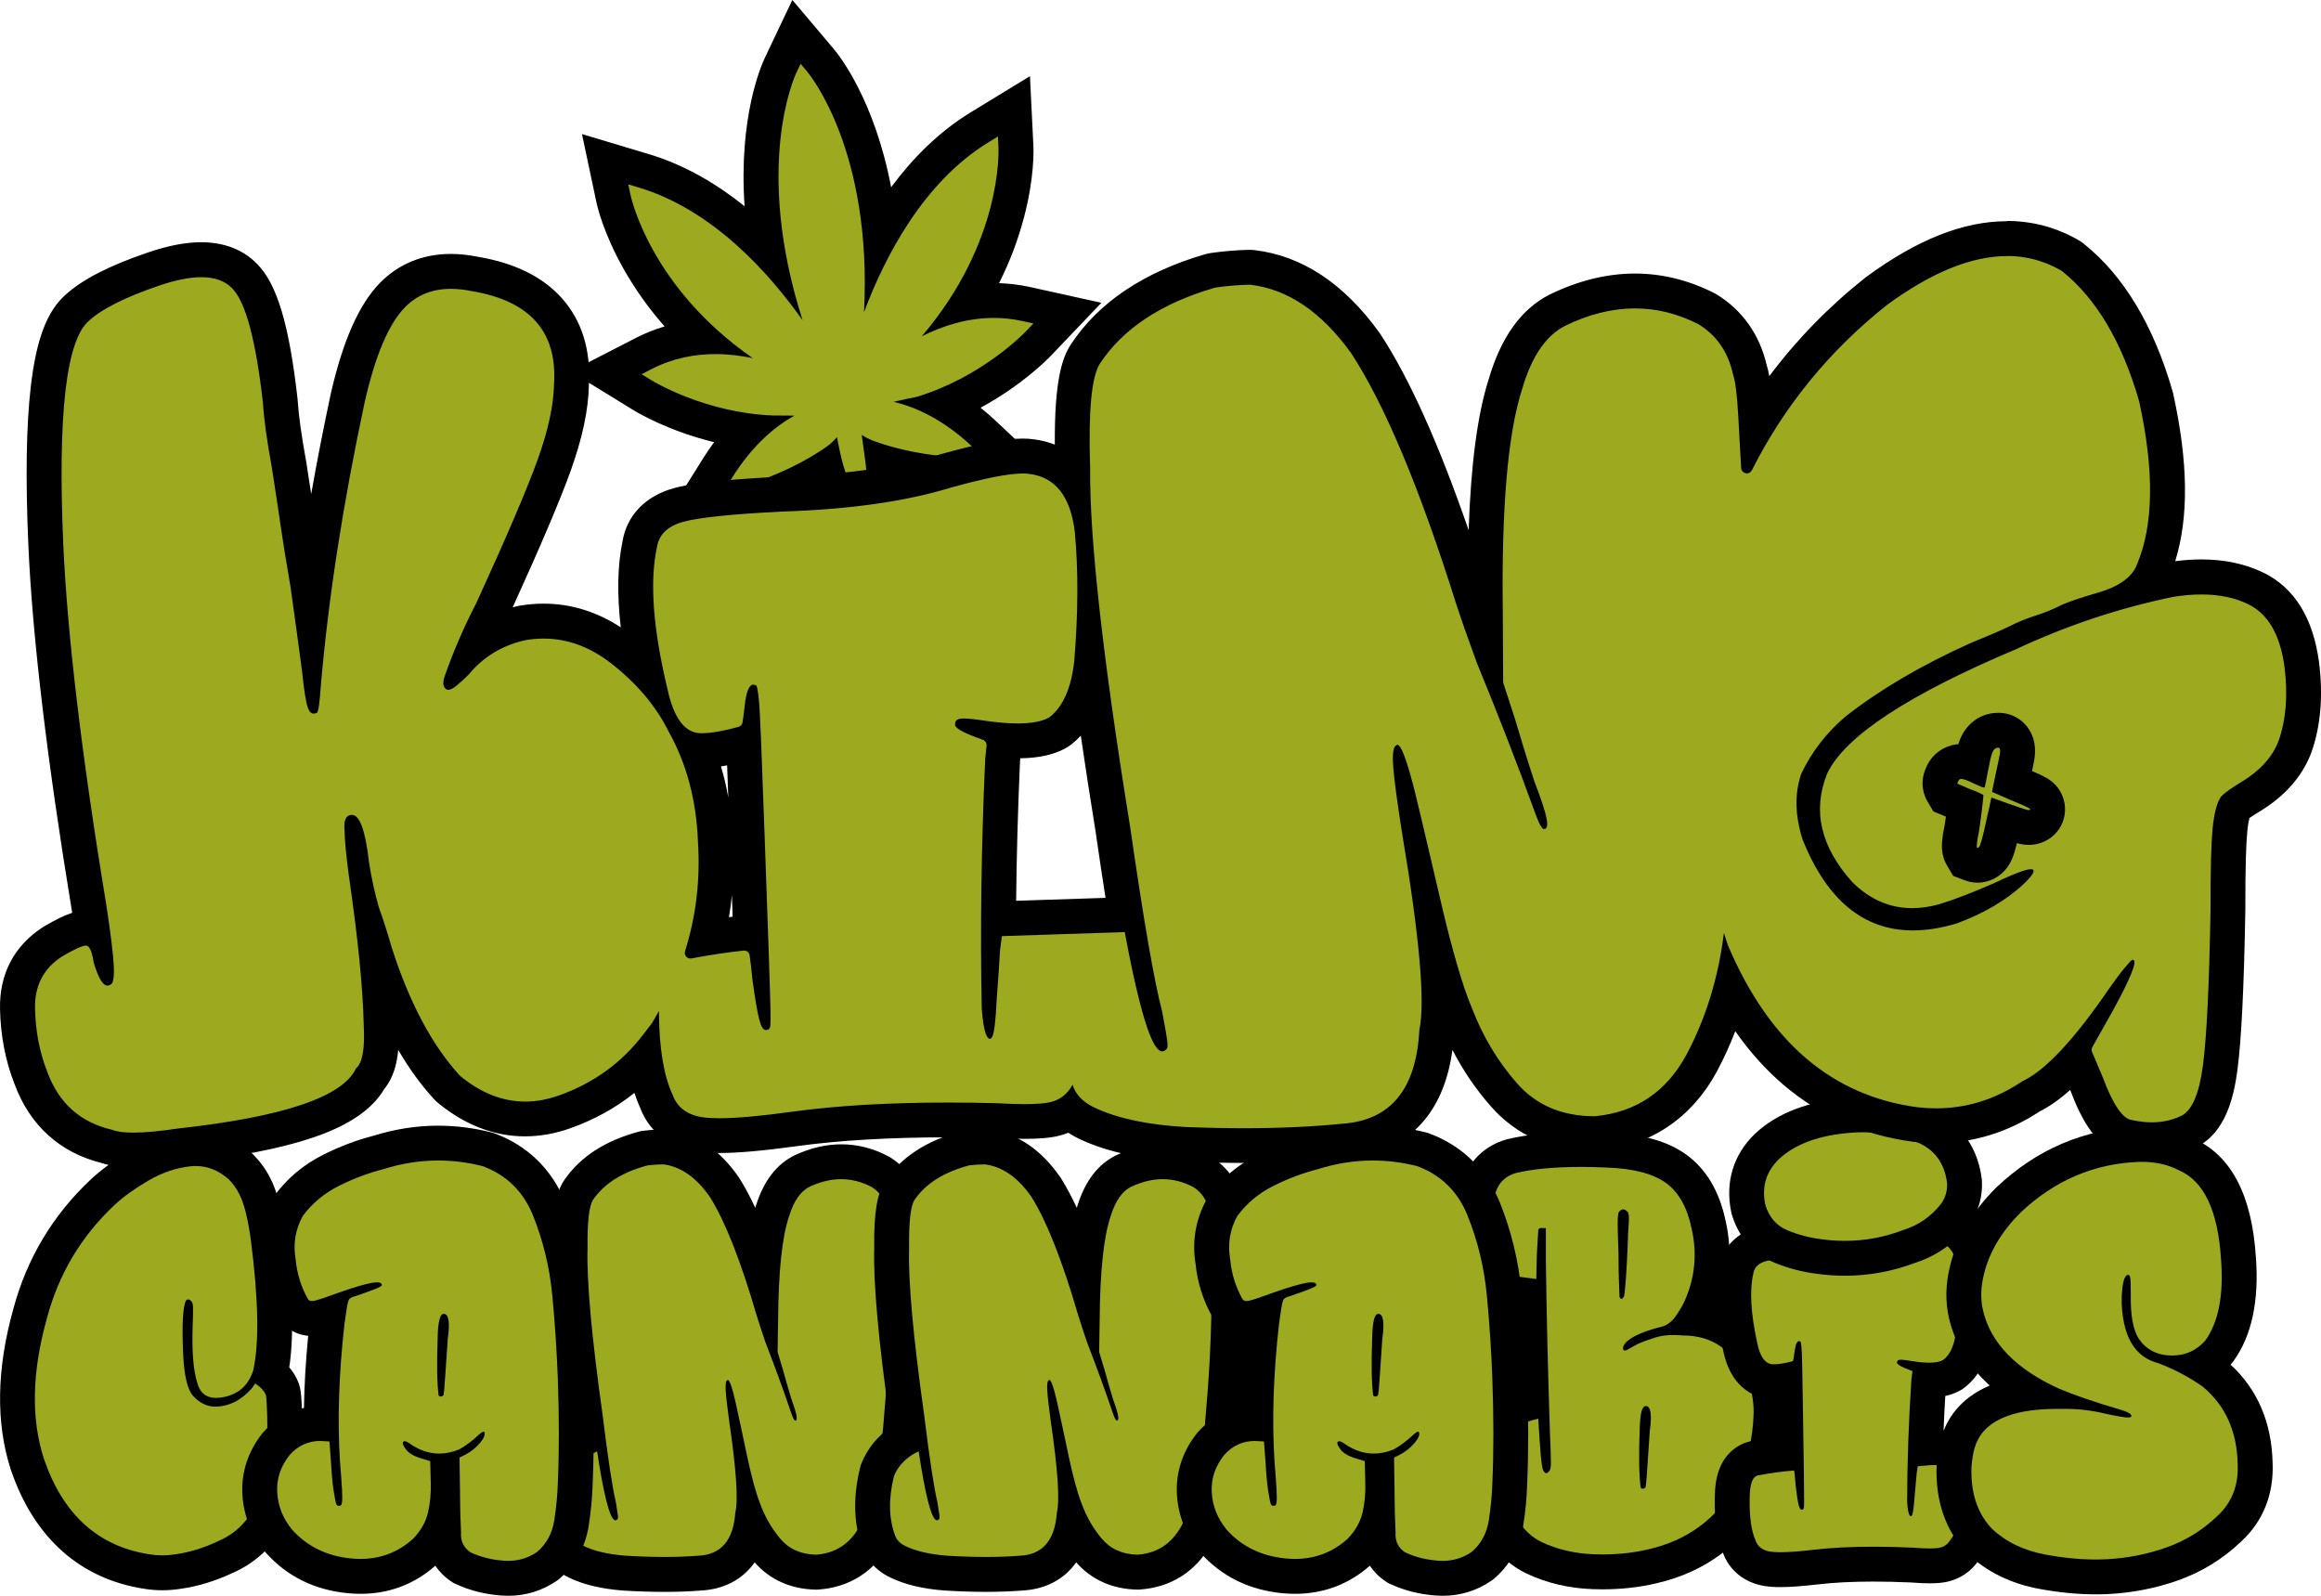 <?xml version="1.0" encoding="UTF-8"?> <svg xmlns="http://www.w3.org/2000/svg" id="_Слой_2" data-name="Слой 2" viewBox="0 0 998.2 686.25"><defs><style> .cls-1, .cls-2 { stroke-width: 0px; } .cls-2 { fill: #9daa1f; } </style></defs><g id="_Слой_1-2" data-name="Слой 1"><g><g><path class="cls-2" d="m308.56,201.36c3.82-6.11,8.02-11.51,12.59-16.19-25.62-3.54-44.12-14.78-45-15.32l-15.5-9.52,16.19-8.32c7.4-3.8,15.44-6.12,23.97-6.93-10.53-9.94-19.29-21.07-26.16-33.26-8.15-14.46-10.58-25.29-10.83-26.48l-3.57-16.89,16.54,4.95c21.18,6.35,39.11,19.83,53.33,34.39-8.34-49.47,4.91-78.3,5.59-79.73l6.83-14.36,10.26,12.14c1.03,1.21,21.2,25.71,25.73,75.66,10.05-17.69,23.94-35.29,42.8-46.81l14.73-9,.85,17.24c.06,1.21.46,12.31-3.73,28.36-3.54,13.54-9.17,26.53-16.83,38.82,3.7-.61,7.39-.92,11.06-.92,4.67,0,9.34.51,13.89,1.51l17.76,3.92-12.55,13.16c-.72.75-15.83,16.37-39.64,26.28,5.18,3.09,10.7,7.14,16.33,12.43l18.71,17.6-25.5.11c-.22,0-.5.01-.87.01-.79,0-17.6-.07-35.76-5.41.58,4.87.55,5.88.52,6.53-.18,4.4-3.09,9.42-10.74,10.42l-1.1.15-1.13-.1c-6.37-.58-9.55-4.95-12.14-14.54-17.01,10.65-34.58,15.22-35.39,15.43l-24.86,6.43,13.62-21.79Z"></path><path class="cls-1" d="m344.32,27.45l2.75,3.26c1.16,1.37,28.15,34.18,24.52,103.56,8.93-23.85,25.5-55.95,53.64-73.15l3.95-2.41.23,4.62c.08,1.69,1.58,40.81-32.97,81.29,8.96-4.51,19.51-7.89,30.96-7.89,3.99,0,8.1.41,12.28,1.33l4.76,1.05-3.37,3.53c-.76.79-18.85,19.52-46.74,28.01-2.87.56-6.47,1.32-9.97,2.15,8.86,2.09,20.91,7.18,33.69,19.2l5.02,4.72-6.89.03c-.07,0-.29.01-.65.01-3.71,0-22.25-.64-40.07-7.23-.17-.06-2.36-.88-4.85-2.48,1.02,7.11,2.26,16.17,2.19,18.05-.11,2.72-3.2,3.13-4.21,3.26l-.3.04-.3-.03c-1.84-.17-4.29-.39-8.02-20.36-2.14,2.46-4.32,4-4.49,4.11-17.04,11.96-36.71,17.13-37.54,17.35l-6.67,1.73,3.65-5.84c8.92-14.27,18.82-22.21,26.7-26.61l-9.12-.07c-29.22-1.11-51.48-14.61-52.41-15.19l-4.16-2.56,4.34-2.23c9.08-4.67,18.46-6.42,27.42-6.42,5.57,0,10.98.68,16.06,1.75-43.72-30.35-52.24-68.56-52.58-70.21l-.96-4.53,4.44,1.33c31.6,9.47,55.8,36.3,70.51,57.09-21.15-66.23-3.44-104.78-2.67-106.4l1.83-3.85m-3.56-27.45l-9.99,21.01-1.83,3.85c-1.56,3.28-11.36,25.68-8.71,63.82-11.97-9.62-25.78-17.79-41.28-22.44l-4.44-1.33-24.21-7.25,5.23,24.72.96,4.53c.45,2.12,3.12,13.49,11.64,28.61,4.98,8.83,10.89,17.13,17.7,24.85-4.29,1.27-8.43,2.93-12.41,4.98l-4.34,2.23-23.69,12.17,22.69,13.95,4.16,2.56c1.93,1.19,15.28,9.13,34.89,13.89-1.7,2.3-3.34,4.72-4.92,7.24l-3.65,5.84-19.94,31.9,36.42-9.42,6.67-1.73c.69-.18,14.34-3.73,29.52-11.76.03.06.06.13.09.19,3.32,6.52,8.61,10.29,15.32,10.89l.33.03,1.66.15,1.65-.22.27-.04c1.74-.23,4.37-.7,7.22-2.12,5.14-2.58,8.62-7.16,9.69-12.57,14.55,3.11,26.35,3.23,28.08,3.23.39,0,.72,0,1.02-.01l6.58-.03,37.59-.16-27.37-25.76-5.02-4.72c-2.16-2.03-4.37-3.95-6.62-5.75,17.7-9.58,28.63-20.67,30.21-22.32l3.38-3.54,18.37-19.26-25.98-5.74-4.76-1.05c-4.36-.96-8.81-1.51-13.27-1.65,4.62-9.2,8.22-18.73,10.79-28.54,4.39-16.79,4.08-28.46,3.97-30.63l-.23-4.62-1.24-25.23-21.56,13.16-3.95,2.41c-13.8,8.44-25.06,19.84-34.19,32.19-7.15-37.55-22.36-56.71-24.7-59.47l-2.75-3.26-15.01-17.77h0Z"></path></g><g><path class="cls-2" d="m69.78,676.38c-2.19,0-4.37-.18-6.48-.52-24.97-3.78-42.29-19.24-51.46-45.96l-.04-.12c-6.08-18.7-5.67-40.59,1.21-65.07,5.37-20.12,15.86-37.66,31.14-52.01,4.33-4.01,9.7-7.88,16-11.54,6.75-3.91,13.77-6.28,20.86-7.04,1.05-.11,2.11-.17,3.15-.17,7,0,13.43,2.53,19.1,7.53l.18.16.17.17c2.41,2.41,4.39,5.15,5.9,8.13,2.44,4.6,4.33,11.77,5.76,21.93,3.44,26.67,3.79,45.84,1.07,58.65l.21.16.19.17c2.21,1.97,3.77,4.14,4.64,6.44l.1.29c.37,1.11.57,2.36.8,6.83.15,2.96.23,6.47.23,10.42.19,12.72-.42,17.37-1.01,19.8-2.78,17.43-11.07,29.21-24.66,35.02-6.69,3.17-13.58,5.26-20.47,6.23-2.15.33-4.39.5-6.57.5Z"></path><path class="cls-1" d="m84.16,501.45c5.15,0,9.86,1.89,14.14,5.66,1.88,1.88,3.4,3.98,4.55,6.29,2.02,3.76,3.69,10.27,4.99,19.52,3.32,25.73,3.69,44.53,1.08,56.38-2.03,6.36-6.22,10.19-12.58,11.49-1.22.25-2.34.38-3.38.38-4.25,0-6.96-2.15-8.12-6.45-1.74-5.49-2.39-13.95-1.95-25.37.14-3.76.18-6.25.11-7.48-.08-1.23-.33-1.99-.76-2.28-.43-.52-.87-.78-1.3-.78-.29,0-.58.12-.87.35-1.45,2.6-1.88,10.34-1.3,23.2.43,9.11,1.81,15.04,4.12,17.78,2.89,3.18,6.07,4.77,9.54,4.77,5.93,0,11.2-2.6,15.83-7.81l1.52-2.17,1.95,1.52c1.3,1.16,2.17,2.31,2.6,3.47.14.43.29,2.06.43,4.88.14,2.82.22,6.18.22,10.08.14,9.54-.15,15.61-.87,18.22-2.31,15.04-9.11,24.94-20.38,29.71-6.07,2.89-12.22,4.77-18.43,5.64-1.88.29-3.72.43-5.53.43s-3.58-.14-5.31-.43c-22.12-3.33-37.3-16.99-45.54-40.98-5.64-17.35-5.2-37.59,1.3-60.72,5.06-18.94,14.75-35.13,29.06-48.58,3.9-3.61,8.78-7.12,14.64-10.52,5.86-3.39,11.82-5.42,17.89-6.07.79-.08,1.57-.13,2.35-.13m0-15h0c-1.3,0-2.63.07-3.94.21-8.14.87-16.15,3.57-23.82,8.01-6.79,3.94-12.61,8.14-17.3,12.49l-.04.04-.04.04c-16.29,15.3-27.48,33.99-33.25,55.54-7.27,25.89-7.64,49.21-1.1,69.32l.04.12.04.12c10.01,29.14,29.85,46.75,57.39,50.93,2.5.41,5.07.61,7.65.61s5.11-.2,7.7-.59c7.57-1.07,15.12-3.36,22.42-6.8,11.07-4.78,24.89-15.65,28.93-40.37.75-3.17,1.35-8.4,1.16-21.35,0-4.05-.08-7.66-.24-10.73-.25-4.9-.5-6.79-1.17-8.8l-.1-.29-.11-.29c-.89-2.36-2.22-4.59-3.98-6.66,2.07-13.46,1.51-32.19-1.7-57v-.09s-.02-.08-.02-.08c-1.57-11.14-3.64-18.89-6.53-24.34-1.86-3.67-4.3-7.02-7.25-9.98l-.34-.34-.36-.31c-6.98-6.15-15.3-9.41-24.06-9.41h0Z"></path></g><g><path class="cls-2" d="m285.8,677.08c-5.37,0-11.19-.19-17.31-.56h-.14c-8.38-.67-15.06-2.25-20.42-4.84-4.83-2.27-7.04-5.61-8.04-8.01l-.06-.14c-3.45-8.81-3.77-19.09-.95-30.55l.13-.53.21-.51c2.2-5.41,6.07-9.82,11.51-13.12l.26-.16,1.76-.88c-.33-2.54-.67-5.22-1.01-8.05-4.85-34.55-7-58.45-6.57-73.04-.21-16.77,1.63-21.89,3.65-24.91l.06-.09c5.79-8.42,15.1-14.39,27.67-17.74l.5-.13.51-.06c2.62-.33,5.26-.49,7.87-.49h.5l.5.07c9.66,1.3,18.11,7.11,25.12,17.27l.1.14.09.14c5.37,8.6,10.67,20.83,16.07,37.16.78-11.91,2.27-20.99,4.49-27.49,2.66-8.48,6.95-14.2,12.76-17l.11-.05c5.59-2.58,11.19-3.89,16.64-3.89,5.75,0,11.37,1.45,16.71,4.3l.26.14.25.16c5.2,3.33,8.63,8.39,9.95,14.65.44,1.51.88,3.99,1.09,9.61.15,4.18.22,12.66.22,25.21,0,17.74-.81,35.75-2.41,53.51-.59,8.39-1.56,17.23-2.88,26.28-1.42,9.83-4.42,18.87-8.9,26.87-5.44,9.56-13.96,14.99-24.67,15.75l-.35.02h-.35c-8.61-.2-15.86-3.53-20.97-9.62-2.61-3.11-4.87-6.49-6.76-10.1-1,5.13-2.92,9.35-5.71,12.6-2.75,3.21-7.84,7.11-16.44,7.53-4.63.37-9.69.56-15.06.56Z"></path><path class="cls-1" d="m285.42,500.75c7.52,1.01,14.17,5.71,19.95,14.1,6.51,10.41,13.15,27.25,19.95,50.53,1.16,3.76,2.46,7.74,3.9,11.93,4.19,10.84,7.88,20.96,11.06,30.36.72,2.17,1.3,3.25,1.74,3.25.58,0,.76-.68.54-2.06-.22-1.37-.98-3.87-2.28-7.48-1.16-3.76-2.38-8.02-3.69-12.79l-2.17-7.16.22-13.66c.14-21.1,1.74-36.07,4.77-44.89,2.02-6.51,4.99-10.7,8.89-12.58,4.62-2.13,9.12-3.2,13.5-3.2s8.92,1.14,13.18,3.42c3.61,2.32,5.86,5.71,6.72,10.19.43,1.3.72,3.98.87,8.02.14,4.05.22,12.36.22,24.94,0,17.64-.8,35.28-2.38,52.91-.58,8.24-1.52,16.84-2.82,25.8-1.3,8.97-3.98,17.06-8.02,24.29-4.2,7.37-10.41,11.35-18.65,11.93-6.51-.15-11.64-2.46-15.4-6.94-3.76-4.48-6.65-9.54-8.67-15.18-.87-2.17-1.77-4.99-2.71-8.46-.94-3.47-1.84-7.23-2.71-11.28-.87-4.05-1.73-8.13-2.6-12.25-.87-4.12-1.66-7.81-2.39-11.06-.72-3.25-1.41-5.82-2.06-7.7-.53-1.53-.99-2.29-1.37-2.29-.09,0-.17.04-.25.12-.58.29-.8,1.74-.65,4.34.14,2.6.65,7.09,1.52,13.45,3.04,20.68,3.9,33.76,2.6,39.25-.87,11.85-6.15,18-15.83,18.43-4.48.36-9.34.54-14.58.54s-10.86-.18-16.86-.54c-7.37-.58-13.3-1.95-17.78-4.12-2.17-1.01-3.62-2.39-4.34-4.12-2.89-7.37-3.11-16.05-.65-26.02,1.59-3.9,4.41-7.08,8.46-9.54l2.17-1.08.87,5.64c1.44,8.82,2.82,15.25,4.12,19.3,1.01,3.15,1.98,4.72,2.9,4.72.26,0,.53-.13.78-.39.29-.14.36-.79.22-1.95-.15-1.16-.43-3.04-.87-5.64-1.45-5.93-3.33-18.29-5.64-37.08-4.77-33.97-6.94-57.97-6.5-72-.15-11.28.65-18.22,2.38-20.82,4.77-6.94,12.58-11.85,23.42-14.75,2.31-.29,4.62-.43,6.94-.43m1.01-15h-1.01c-2.91,0-5.86.18-8.79.55l-1.02.13-1,.27c-14.35,3.83-25.08,10.81-31.91,20.74l-.06.09-.06.09c-3.7,5.56-5.08,13.7-4.9,29.01-.42,15.02,1.75,39.26,6.64,74.08.13,1.05.26,2.08.38,3.1-5.73,3.99-9.9,9.13-12.42,15.31l-.41,1.01-.26,1.06c-3.2,13-2.78,24.8,1.25,35.08l.06.15.06.15c1.51,3.61,4.76,8.6,11.73,11.9,6.21,2.99,13.75,4.8,23.06,5.53h.14s.14.02.14.02c6.27.38,12.25.57,17.76.57s10.75-.19,15.55-.57c10.03-.52,18-4.81,23.19-12.11,6.5,7.42,15.49,11.46,26.04,11.7l.7.02.69-.05c13.32-.94,23.92-7.67,30.63-19.47l.03-.05.03-.05c4.93-8.81,8.22-18.72,9.78-29.46,1.34-9.2,2.32-18.2,2.93-26.76,1.61-17.96,2.43-36.16,2.43-54.11,0-12.83-.07-21.16-.23-25.47-.19-5.12-.57-8.47-1.29-11.13-1.78-8.16-6.33-14.79-13.19-19.19l-.5-.32-.53-.28c-6.44-3.44-13.25-5.18-20.24-5.18-6.54,0-13.2,1.54-19.78,4.58l-.11.05-.11.05c-7.73,3.73-13.33,10.93-16.64,21.42-.13.39-.27.8-.39,1.21-2.21-4.76-4.43-8.93-6.68-12.51l-.18-.29-.19-.28c-8.26-11.97-18.45-18.85-30.29-20.44l-1-.13h0Z"></path></g><g><path class="cls-2" d="m424.11,677.08c-5.37,0-11.19-.19-17.31-.56h-.14c-8.38-.67-15.06-2.25-20.42-4.84-4.83-2.27-7.04-5.61-8.04-8.01l-.06-.15c-3.45-8.81-3.77-19.09-.95-30.55l.13-.53.21-.51c2.2-5.41,6.07-9.82,11.51-13.12l.26-.16,1.76-.88c-.33-2.54-.67-5.22-1.01-8.05-4.85-34.55-7-58.45-6.57-73.04-.2-16.77,1.63-21.89,3.64-24.91l.06-.09c5.79-8.42,15.1-14.39,27.67-17.74l.5-.13.51-.06c2.62-.33,5.26-.49,7.87-.49h.5l.5.07c9.66,1.3,18.11,7.11,25.12,17.27l.1.14.09.14c5.37,8.6,10.67,20.83,16.07,37.16.78-11.91,2.27-20.99,4.49-27.49,2.66-8.48,6.95-14.2,12.76-17l.11-.05c5.59-2.58,11.19-3.89,16.64-3.89,5.75,0,11.37,1.45,16.71,4.3l.26.14.25.16c5.2,3.33,8.63,8.39,9.95,14.65.44,1.51.88,3.99,1.09,9.61.15,4.18.22,12.66.22,25.21,0,17.74-.81,35.75-2.41,53.51-.59,8.39-1.56,17.23-2.88,26.28-1.43,9.83-4.42,18.87-8.9,26.87-5.44,9.56-13.96,14.99-24.67,15.75l-.35.02h-.35c-8.61-.2-15.86-3.53-20.97-9.62-2.61-3.11-4.87-6.49-6.76-10.1-1,5.13-2.92,9.35-5.71,12.6-2.75,3.21-7.84,7.11-16.44,7.53-4.63.37-9.69.56-15.06.56Z"></path><path class="cls-1" d="m423.73,500.75c7.52,1.01,14.17,5.71,19.95,14.1,6.51,10.41,13.15,27.25,19.95,50.53,1.16,3.76,2.46,7.74,3.9,11.93,4.19,10.84,7.88,20.96,11.06,30.36.72,2.17,1.3,3.25,1.73,3.25.58,0,.76-.68.54-2.06-.22-1.37-.98-3.87-2.28-7.48-1.16-3.76-2.38-8.02-3.69-12.79l-2.17-7.16.22-13.66c.14-21.1,1.74-36.07,4.77-44.89,2.02-6.51,4.99-10.7,8.89-12.58,4.62-2.13,9.12-3.2,13.49-3.2s8.92,1.14,13.18,3.42c3.61,2.32,5.86,5.71,6.72,10.19.43,1.3.72,3.98.87,8.02.14,4.05.22,12.36.22,24.94,0,17.64-.8,35.28-2.38,52.91-.58,8.24-1.52,16.84-2.82,25.8-1.3,8.97-3.98,17.06-8.02,24.29-4.19,7.37-10.41,11.35-18.65,11.93-6.51-.15-11.64-2.46-15.4-6.94-3.76-4.48-6.65-9.54-8.67-15.18-.87-2.17-1.77-4.99-2.71-8.46-.94-3.47-1.84-7.23-2.71-11.28-.87-4.05-1.73-8.13-2.6-12.25-.87-4.12-1.66-7.81-2.39-11.06-.72-3.25-1.41-5.82-2.06-7.7-.53-1.53-.99-2.29-1.37-2.29-.09,0-.17.04-.25.12-.58.29-.8,1.74-.65,4.34.14,2.6.65,7.09,1.52,13.45,3.04,20.68,3.9,33.76,2.6,39.25-.87,11.85-6.15,18-15.83,18.43-4.48.36-9.34.54-14.58.54s-10.86-.18-16.86-.54c-7.37-.58-13.3-1.95-17.78-4.12-2.17-1.01-3.62-2.39-4.34-4.12-2.89-7.37-3.11-16.05-.65-26.02,1.59-3.9,4.41-7.08,8.46-9.54l2.17-1.08.87,5.64c1.44,8.82,2.82,15.25,4.12,19.3,1.01,3.15,1.98,4.72,2.9,4.72.26,0,.53-.13.78-.39.29-.14.36-.79.22-1.95-.15-1.16-.43-3.04-.87-5.64-1.45-5.93-3.33-18.29-5.64-37.08-4.77-33.97-6.94-57.97-6.51-72-.15-11.28.65-18.22,2.39-20.82,4.77-6.94,12.58-11.85,23.42-14.75,2.31-.29,4.62-.43,6.94-.43m1.01-15h-1.01c-2.91,0-5.86.18-8.79.55l-1.02.13-1,.27c-14.35,3.83-25.08,10.81-31.91,20.74l-.06.09-.06.09c-3.7,5.56-5.08,13.7-4.91,29.01-.42,15.02,1.75,39.27,6.64,74.08.13,1.05.26,2.09.38,3.1-5.73,3.99-9.9,9.13-12.42,15.31l-.41,1.01-.26,1.06c-3.2,13-2.78,24.8,1.25,35.08l.06.15.06.15c1.51,3.61,4.76,8.6,11.73,11.89,6.21,2.99,13.75,4.8,23.06,5.53h.14s.14.02.14.02c6.27.38,12.25.57,17.76.57s10.75-.19,15.55-.57c10.03-.52,18-4.81,23.19-12.11,6.51,7.42,15.49,11.46,26.04,11.7l.7.02.69-.05c13.33-.94,23.92-7.67,30.63-19.47l.03-.05.03-.05c4.93-8.81,8.22-18.72,9.78-29.46,1.34-9.21,2.32-18.21,2.93-26.76,1.61-17.96,2.43-36.17,2.43-54.11,0-12.82-.07-21.15-.23-25.47-.18-5.12-.57-8.47-1.29-11.13-1.78-8.16-6.33-14.79-13.19-19.19l-.5-.32-.53-.28c-6.44-3.44-13.25-5.18-20.24-5.18-6.54,0-13.2,1.54-19.78,4.58l-.11.05-.11.05c-7.73,3.73-13.33,10.93-16.64,21.42-.13.39-.27.8-.39,1.21-2.21-4.76-4.43-8.93-6.68-12.51l-.18-.29-.19-.28c-8.26-11.97-18.45-18.85-30.29-20.44l-1-.13h0Z"></path></g><g><path class="cls-2" d="m689.22,675.99c-1.26,0-2.53-.02-3.81-.07-9.39-.33-18.13-2.4-25.97-6.15l-.15-.07c-13.52-6.85-20.38-22.23-20.38-45.72v-13.62l6.2-2.66c5.22-2.12,9.67-3.63,13.57-4.62-.48-16.17-.85-31.52-1.11-45.89l-2.99-.37c-3.29-.45-5.63-.79-7.02-1.02-1.28-.21-5.16-.86-7.4-4.21-.86-1.29-1.43-2.81-1.75-4.75-.64-2.36-1.23-5.61-1.82-9.88-.57-4.15-1.01-7.6-1.31-10.26-3.02-20.96,7.73-27.41,14.42-29.4l.2-.06.2-.05c7.92-1.89,17.95-2.85,29.81-2.85,3.63,0,7.5.09,11.51.26,13.01.49,22.65,3.12,29.44,8.03,7.02,5.09,11.73,13.2,14,24.12,2.79,12.39,1.61,24.46-3.52,35.89-.67,1.46-1.47,2.94-2.41,4.49,5.86.72,11.07,2.68,15.52,5.84l.19.14c11.5,8.71,17.24,20.38,17.07,34.69v.11c-.32,12.02-2.99,23.21-7.93,33.25l-.08.17-.09.17c-9.42,16.89-23.82,27.68-42.81,32.06-6.68,1.6-13.95,2.42-21.55,2.42h0Z"></path><path class="cls-1" d="m679.91,501.84c3.54,0,7.26.09,11.18.26,11.42.43,19.88,2.64,25.37,6.61,5.49,3.98,9.18,10.52,11.06,19.63,2.46,10.84,1.44,21.25-3.04,31.23-.87,1.88-2.1,3.98-3.69,6.29-1.59,2.31-3.47,3.83-5.64,4.55-7.08,1.74-12.07,3.76-14.96,6.07-1.88,1.59-2.53,2.96-1.95,4.12.13.13.3.19.51.19.27,0,.6-.1,1.01-.3.72-.36,2.24-1.19,4.55-2.49,1.88-.87,4.41-1.81,7.59-2.82,2.33-.71,4.94-1.06,7.84-1.06,1.24,0,2.53.06,3.87.19,6.5,0,12,1.59,16.48,4.77,9.54,7.23,14.24,16.77,14.1,28.62-.29,10.99-2.68,21.04-7.16,30.14-8.39,15.04-21.03,24.51-37.95,28.41-6.2,1.49-12.82,2.23-19.87,2.23-1.17,0-2.36-.02-3.55-.06-8.39-.29-16.05-2.1-22.99-5.42-10.84-5.49-16.26-18.5-16.26-39.03v-8.67l1.52-.65c5.35-2.17,9.9-3.69,13.66-4.55,0,.72.22,4.2.65,10.41.43,6.36.87,10.19,1.3,11.49.47,1.02.96,1.53,1.47,1.53.43,0,.88-.36,1.35-1.09.43-.29.65-1.44.65-3.47s-.15-6.43-.44-13.23c-.87-26.74-1.45-51.25-1.73-73.51v-14.1h-1.52c-.17-.03-.33-.04-.48-.04-.6,0-1.02.23-1.25.69,0,.29-.07,1.48-.22,3.58-.14,2.1-.29,4.59-.43,7.48l-.22,10.19-5.2-.65c-3.18-.43-5.42-.76-6.72-.98-1.3-.22-2.1-.54-2.39-.98-.29-.43-.51-1.16-.65-2.17-.58-2.02-1.16-5.13-1.73-9.33-.58-4.19-1.01-7.59-1.3-10.19-1.73-11.85,1.3-18.94,9.11-21.25,7.38-1.76,16.74-2.64,28.07-2.64m17.42,56.76c.36,0,.74-.4,1.14-1.21.14-.43.32-1.91.54-4.45.22-2.53.43-5.75.65-9.65.22-3.9.4-8.17.54-12.8.29-3.76.4-6.21.32-7.37-.08-1.15-.32-1.88-.76-2.17-.58-.58-1.14-.87-1.68-.87s-1.07.29-1.57.87c-.43.14-.69,1.3-.76,3.47-.07,2.17.03,7.16.33,14.96,0,4.92.07,9.11.22,12.58.14,3.47.22,5.42.22,5.86.26.51.53.77.81.77m9.21,81.63c.33,0,.67-.14,1.03-.43.14-.14.29-.94.43-2.39.14-1.44.33-3.9.54-7.37.22-3.47.54-8.31.98-14.53,1.01-7.23.43-10.84-1.73-10.84-1.59,0-2.46,3.33-2.6,9.98-.43,11.57-.29,19.95.43,25.16.29.29.59.43.92.43m-26.63-153.39h0c-12.62,0-22.94,1-31.55,3.05l-.4.09-.39.12c-8.13,2.41-14.4,7.92-17.65,15.52-2.63,6.13-3.31,13.33-2.07,22.01.3,2.72.75,6.2,1.32,10.35.61,4.45,1.23,7.82,1.92,10.47.52,2.81,1.45,5.21,2.85,7.3,2.66,4,6.84,6.51,12.39,7.44.95.16,2.23.35,3.87.59.21,10.77.49,22.03.82,33.74-2.69.89-5.59,1.96-8.73,3.23l-.14.06-.14.06-1.52.65-9.09,3.9v18.56c0,26.55,8.24,44.18,24.49,52.41l.15.08.15.07c8.78,4.21,18.52,6.52,28.95,6.88,1.37.05,2.73.07,4.07.07,8.17,0,16-.88,23.3-2.63,21.11-4.89,37.13-16.9,47.62-35.71l.19-.34.17-.35c5.42-11.02,8.34-23.25,8.69-36.36v-.11s0-.11,0-.11c.2-16.58-6.73-30.68-20.04-40.76l-.19-.14-.19-.14c-2.81-1.99-5.84-3.59-9.09-4.8,4.5-11.83,5.34-24.21,2.5-36.88-2.66-12.78-8.36-22.4-16.92-28.6-8.02-5.8-18.99-8.89-33.55-9.45-4.11-.18-8.08-.27-11.81-.27h0Zm-27.89,142.45s0,0,0,0h0Z"></path></g><g><path class="cls-2" d="m765.66,675.03c-2.17,0-3.95-.12-5.47-.36-5.99-.95-10.29-4.34-12.17-9.55-2.19-5.11-3.18-11.91-3.01-20.77.02-13.06,5.48-16.66,10.19-17.33,4.74-.87,9.09-1.49,13-1.88-.06-4.56-.14-9.84-.23-15.83l-.25-15.55c-1.79.29-3.44.43-4.97.43-4.26,0-11.79-2.02-14.39-15.55-2.95-13.65-3.47-24.3-1.59-32.55,1.03-5.54,5.1-9.58,11.21-11.11,2.49-.62,7.5-1.49,22.28-1.93h.14c13.5-.14,24.84-1.5,33.7-4.03l.21-.06c7.65-1.95,12.91-2.85,16.58-2.85,1.02,0,1.94.07,2.79.21,5.25.76,14.12,4.25,15.62,18.92l.02.2c.63,8.44.4,18.07-.7,28.61l-.03.23c-1.04,7.67-3.88,13.26-8.44,16.62l-.37.27-.4.23c-2.53,1.42-5.71,2.11-9.71,2.11h-.07l-.06.47c-.64,9.81-1.11,19.41-1.41,28.73l1.16-.11h.17c1.77-.09,3.41-.13,4.88-.13,1.35,0,2.59.03,3.71.1.16,0,.32,0,.47,0,5.14,0,9.16,2.78,10.63,7.29,1.9,4.82,2.39,11.25,1.52,19.64v.11c-.92,7.57-2.75,13.08-5.62,16.82-2.11,3.32-5.21,5.54-9.02,6.42-1.59.37-3.51.53-6.07.53-2.12,0-4.63-.12-7.68-.35-5.82-.26-11.4-.39-16.58-.39-9.29,0-17.63.43-24.81,1.27-6.42.75-11.4,1.11-15.22,1.11Zm1.54-96.07h0Z"></path><path class="cls-1" d="m830.87,533.63c.63,0,1.18.04,1.63.12,5.45.76,8.56,4.85,9.32,12.27.6,8.03.38,17.12-.68,27.27-.76,5.61-2.58,9.47-5.46,11.59-1.37.77-3.38,1.15-6.04,1.15-2.07,0-4.52-.23-7.37-.7-2.21-.39-3.78-.58-4.71-.58-.15,0-.29,0-.41.02-.84.08-1.25.42-1.25,1.02-.31.61.76,1.44,3.18,2.5l3.41,1.36-.45,3.64c-1.21,18.49-1.82,35.99-1.82,52.5.15,2.58.42,4.36.8,5.34.23.61.48.92.75.92.16,0,.33-.12.5-.35.45-.76.83-3.41,1.14-7.95.45-4.69.76-8.1.91-10.23l.45-2.95,5-.45c1.67-.07,3.18-.11,4.54-.11s2.58.04,3.64.11c.19-.01.37-.02.54-.02,1.95,0,3.13.76,3.55,2.29,1.51,3.64,1.89,9.09,1.14,16.36-.76,6.36-2.2,10.83-4.32,13.41-1.06,1.82-2.58,2.95-4.55,3.41-.99.23-2.44.34-4.38.34s-4.34-.11-7.22-.34c-6.01-.27-11.69-.41-17.04-.41-9.62,0-18.19.44-25.68,1.32-6.06.71-10.85,1.06-14.35,1.06-1.75,0-3.18-.09-4.29-.26-3.33-.53-5.45-2.16-6.36-4.89-1.82-4.09-2.65-10.07-2.5-17.95,0-6.36,1.28-9.69,3.86-10,5.76-1.06,10.83-1.74,15.23-2.04.15.45.38,2.58.68,6.36.45,3.94.87,6.7,1.25,8.3.34,1.45.78,2.18,1.32,2.18.05,0,.1,0,.16-.02.45,0,.72-.26.8-.8.07-.53.11-1.63.11-3.29,0-4.24-.15-16.21-.46-35.91-.15-9.24-.27-16.17-.34-20.79-.08-4.62-.19-7.69-.34-9.2-.15-1.51-.31-2.27-.46-2.27-.21-.13-.41-.2-.59-.2-.9,0-1.53,1.5-1.91,4.51-.31,2.27-.53,3.64-.68,4.09-3.33.91-6.14,1.36-8.41,1.36-3.49,0-5.83-3.18-7.05-9.55-2.73-12.57-3.26-22.42-1.59-29.55.45-2.73,2.35-4.51,5.68-5.34,3.33-.83,10.23-1.4,20.68-1.71,14.24-.15,26.14-1.59,35.68-4.32,6.86-1.75,11.77-2.62,14.73-2.62m0-15h0c-4.37,0-10.05.95-18.43,3.08l-.21.05-.21.06c-8.22,2.35-18.89,3.61-31.72,3.74h-.14s-.14,0-.14,0c-15.34.45-20.81,1.38-23.87,2.14-8.92,2.23-15.13,8.52-16.75,16.87-2.09,9.3-1.57,20.95,1.59,35.58,1.05,5.38,2.78,9.65,5.3,13.06,3.48,4.72,8.51,7.67,14.05,8.34.02,1.29.04,2.64.07,4.06l.06,3.83c.05,3.24.1,6.27.14,9.08-2.13.31-4.35.68-6.65,1.1-6.53,1.02-11.91,5.51-14.47,12.13-1.33,3.45-1.96,7.43-1.97,12.53-.18,9.8.98,17.53,3.53,23.6,2.85,7.67,9.35,12.83,17.97,14.21,1.91.3,4.08.45,6.65.45,4.12,0,9.38-.38,16.08-1.16,6.9-.81,14.95-1.22,23.95-1.22,5.03,0,10.46.13,16.12.38,3.19.25,5.85.37,8.13.37,3.14,0,5.6-.23,7.74-.72,5.59-1.3,10.33-4.62,13.48-9.41,3.64-4.86,5.85-11.33,6.91-20.25v-.11s.03-.11.03-.11c.99-9.5.36-17.01-1.92-22.95-2.53-7.49-9.35-12.26-17.69-12.26-.11,0-.23,0-.34,0-.72-.04-1.47-.07-2.26-.08.2-4.82.45-9.72.74-14.67,2.35-.51,4.47-1.3,6.39-2.38l.81-.45.75-.55c6.25-4.61,10.1-11.89,11.42-21.65l.03-.23.02-.23c1.15-10.99,1.39-21.06.72-29.95l-.02-.2-.02-.2c-1.46-14.21-9.65-23.75-21.94-25.57-1.24-.2-2.53-.3-3.94-.3h0Z"></path></g><g><path class="cls-2" d="m793.45,541.13c-3.58,0-7.24-.25-10.88-.74-5.78-.7-11.39-2.17-16.69-4.36-6.76-2.79-11.55-8.2-13.84-15.65l-.1-.32-.07-.33c-2.17-10.3.59-19.51,7.98-26.64,8.29-7.8,20.39-12.31,36.04-13.46,1.61-.12,3.29-.19,4.96-.19,7.41,0,15.26,1.25,23.32,3.73,11.88,3.64,19.01,12.12,20.62,24.51l.03.25.02.26c.31,5-.97,9.59-3.78,13.66l-.12.17-.13.16c-5.2,6.68-11.85,11.35-19.76,13.87-8.93,3.38-18.22,5.09-27.62,5.09h0Z"></path><path class="cls-1" d="m800.86,486.93c6.7,0,13.74,1.13,21.13,3.4,9.02,2.77,14.15,8.88,15.38,18.31.2,3.28-.62,6.26-2.46,8.92-4.31,5.54-9.74,9.34-16.31,11.39-8.17,3.12-16.55,4.68-25.15,4.68-3.28,0-6.59-.23-9.92-.68-5.13-.62-10.05-1.89-14.77-3.85-4.72-1.95-7.9-5.59-9.54-10.92-1.64-7.79.31-14.35,5.85-19.69,6.97-6.56,17.43-10.36,31.39-11.39,1.45-.11,2.92-.17,4.41-.17m0-15c-1.86,0-3.73.07-5.56.21-17.36,1.28-31.01,6.47-40.52,15.42l-.06.06-.06.06c-9.22,8.88-12.81,20.81-10.11,33.59l.14.66.2.65c2.97,9.66,9.25,16.71,18.16,20.39,5.89,2.44,12.15,4.08,18.58,4.86,3.95.53,7.93.8,11.83.8,10.24,0,20.36-1.85,30.09-5.51,9.3-3,17.11-8.5,23.21-16.35l.25-.32.23-.34c3.75-5.41,5.51-11.76,5.11-18.39l-.03-.51-.07-.51c-2-15.3-11.18-26.2-25.86-30.71-8.78-2.69-17.37-4.06-25.53-4.06h0Z"></path></g><g><path class="cls-2" d="m901.27,678.18c-7.12,0-14.77-.74-22.76-2.21-10.88-1.99-20.01-6.44-27.13-13.22l-.16-.15-.15-.16c-7.61-8.13-11.2-18.93-10.69-32.09v-.19s.02-.19.02-.19c.33-3.68.84-6.69,1.56-9.19,3.47-12.22,13.85-19.48,30.92-21.67-14.92-8.8-24.09-20.12-27.32-33.74-1.44-6.09-1.28-12.62.47-19.42,2.61-10.63,8.53-20.64,17.58-29.68l.14-.13c15.89-15.11,34.76-23.17,56.07-23.96h.11c.39-.01.78-.02,1.17-.02,7.19,0,13.71,1.49,19.38,4.44,13.27,5.9,20.75,20.91,22.23,44.63,1.28,16.88-1.44,30.19-8.09,39.55l-.22.3-.25.28c-2.09,2.4-4.47,4.35-7.08,5.81,1.59.98,3.14,2.01,4.66,3.09l.25.18.23.2c11.35,9.49,17.29,22.51,17.65,38.68.51,11.47-3.28,20.99-11.27,28.29-7.09,6.75-15.35,11.81-24.53,15.03-8.88,3.12-18.13,4.93-27.48,5.4-1.72.09-3.52.14-5.32.14Z"></path><path class="cls-1" d="m921.1,499.65c6.09,0,11.46,1.23,16.12,3.7,10.7,4.63,16.7,17.42,18,38.38,1.16,15.18-1.08,26.75-6.72,34.7-3.78,4.34-8.54,6.51-14.29,6.51-.19,0-.38,0-.57,0-6-.14-10.59-2.53-13.77-7.16-2.46-3.76-3.62-10.05-3.47-18.87,0-3.9-.08-6.32-.22-7.26-.15-.94-.43-1.41-.87-1.41-1.3,0-2.17,2.1-2.6,6.29-.43,4.2-.29,8.39.43,12.58,1.73,10.55,6.72,16.91,14.96,19.08,6.94,2.6,13.37,6,19.3,10.19,9.68,8.1,14.67,19.16,14.96,33.18.43,9.25-2.53,16.77-8.89,22.55-6.36,6.07-13.66,10.55-21.9,13.44-8.24,2.89-16.7,4.55-25.37,4.99-1.62.09-3.27.13-4.94.13-6.7,0-13.83-.69-21.4-2.08-9.47-1.73-17.24-5.5-23.31-11.28-6.22-6.65-9.11-15.54-8.67-26.67.29-3.18.72-5.78,1.3-7.81,3.21-11.29,15.08-16.94,35.63-16.94.76,0,1.53,0,2.32.02.5-.01,1-.02,1.5-.02,5.6,0,11.39.73,17.36,2.19,4.77,1.01,7.84,1.52,9.22,1.52s1.77-.43,1.19-1.3c-.43-.58-1.81-1.23-4.12-1.95-11.28-3.32-20.17-6.36-26.67-9.11-18.51-8.38-29.42-19.59-32.75-33.61-1.16-4.91-1.01-10.19.43-15.83,2.31-9.4,7.52-18.14,15.61-26.24,14.6-13.88,31.66-21.18,51.18-21.9.34,0,.67-.01,1.01-.01m0-15h0c-.44,0-.89,0-1.34.01h-.11s-.11,0-.11,0c-23.19.86-43.7,9.62-60.96,26.02l-.14.13-.13.13c-10,10-16.58,21.17-19.56,33.19-2.03,7.96-2.19,15.67-.48,22.93,2.61,11,8.45,20.62,17.47,28.79-13.02,5.51-18.66,14.7-20.98,22.87-.84,2.93-1.43,6.39-1.81,10.55l-.03.38-.02.39c-.59,15.24,3.68,27.85,12.71,37.5l.3.32.32.3c8.2,7.8,18.61,12.91,30.95,15.17,8.43,1.54,16.54,2.33,24.11,2.33,1.92,0,3.85-.05,5.72-.15,10.06-.51,20.01-2.46,29.57-5.81,10.17-3.57,19.31-9.17,27.17-16.63,9.52-8.72,14.24-20.48,13.65-34.02-.4-17.3-6.48-31.48-18.07-42.2.17-.19.34-.38.51-.58l.49-.56.43-.61c7.68-10.82,10.86-25.76,9.45-44.41-1.67-26.59-10.57-43.7-26.46-50.87-6.7-3.43-14.31-5.17-22.63-5.17h0Z"></path></g><g><path class="cls-2" d="m620.46,678.75c-.74,0-1.49-.03-2.24-.08-6.18-.42-11.92-1.86-17.08-4.26l-.52-.24-.48-.32c-5.15-3.44-7.79-8.73-7.47-14.96-.07-1.32-.13-2.64-.18-3.96-1.47,4.31-3.98,8.34-7.5,12.01l-.19.2-.2.18c-7.79,7.02-17.1,10.59-27.66,10.59-1.55,0-3.16-.08-4.76-.23-12.29-1.2-22.46-6.18-30.22-14.81l-.12-.13-.11-.14c-4.9-5.99-7.62-12.79-8.08-20.23-.48-7.74,1.86-14.9,6.93-21.28l.13-.17.14-.16c5.01-5.61,11.52-8.58,18.82-8.58h.41c-.05-13.63.8-28.32,2.55-43.87l.02-.16c.13-.99.26-1.88.37-2.69-2.51.83-3.69,1.13-4.48,1.29-.84.17-1.67.25-2.46.25-3.67,0-6.8-1.84-8.44-4.93-3.31-5.98-5.34-12.53-6.03-19.47-1.37-8.23-.06-16.05,3.9-23.26l.24-.43.29-.4c4.74-6.43,10.89-11.57,18.3-15.27,6.75-3.37,13.61-5.95,20.39-7.67,8.47-2.65,17.09-4,25.64-4,6.95,0,14,.89,20.96,2.65l.4.1.38.14c12.1,4.5,20.78,12.9,25.78,24.98,4.75,11.65,7.77,24.04,9,36.86,1.17,12.25,1.98,24.51,2.41,36.44.58,16.74.58,31.94,0,45.22-.16,5.34-.69,11.04-1.6,16.92-1.14,7.43-4.47,13.56-9.9,18.21l-.3.26-.33.23c-4.99,3.44-10.62,5.18-16.73,5.18h0Z"></path><path class="cls-1" d="m590.39,499.08c6.36,0,12.74.81,19.12,2.42,10.12,3.76,17.27,10.7,21.47,20.82,4.48,10.99,7.3,22.55,8.46,34.7,1.16,12.14,1.95,24.15,2.39,36,.58,16.63.58,31.52,0,44.67-.15,5.06-.65,10.41-1.52,16.05-.87,5.64-3.33,10.19-7.37,13.66-3.73,2.57-7.89,3.85-12.47,3.85-.57,0-1.15-.02-1.73-.06-5.28-.36-10.08-1.56-14.42-3.58-3.04-2.03-4.41-4.92-4.12-8.67-.29-5.64-.43-11.2-.43-16.7l-.22-15.4,2.6-1.3c2.46-1.3,4.55-3,6.29-5.1,1.73-2.09,2.31-3.65,1.73-4.66-.06-.06-.15-.1-.26-.1-.38,0-1.01.39-1.91,1.18-2.89,2.75-5.78,4.92-8.68,6.51-2.89,1.16-5.73,1.74-8.5,1.74-4.16,0-8.2-1.3-12.1-3.9-1.25-.94-2.18-1.41-2.79-1.41-.24,0-.43.07-.57.21-.51.51-.11,1.63,1.19,3.36,1.3,1.74,3.83,3.11,7.59,4.12l2.82.87.22,9.32c.14,4.48-.25,8.75-1.19,12.79-.94,4.05-3.07,7.81-6.4,11.28-6.4,5.77-13.94,8.66-22.63,8.66-1.32,0-2.67-.07-4.04-.2-10.41-1.01-18.87-5.13-25.37-12.36-3.9-4.77-6.04-10.08-6.4-15.94-.36-5.86,1.41-11.24,5.31-16.16,3.61-4.05,8.02-6.07,13.23-6.07l3.9.22.65,8.46c.29,5.35.68,9.65,1.19,12.9.5,3.25.9,5.17,1.19,5.75.29.39.64.58,1.06.58.21,0,.44-.05.68-.15.29,0,.5-.47.65-1.41.14-.94.14-2.74,0-5.42-.15-2.67-.43-6.68-.87-12.03-1.16-17.78-.51-37.59,1.95-59.42.72-5.35,1.26-8.57,1.63-9.65.36-1.08,1.34-1.77,2.93-2.06,4.63-1.59,7.7-2.71,9.22-3.36s2.28-1.12,2.28-1.41c0-.8-.7-1.21-2.1-1.21-.61,0-1.36.08-2.24.23-2.89.51-7.45,1.84-13.66,4.01-5.93,2.17-9.62,3.4-11.06,3.69-.36.07-.69.11-.99.11-.89,0-1.5-.33-1.83-.98-2.89-5.2-4.63-10.84-5.2-16.91-1.16-6.65-.15-12.86,3.04-18.65,4.04-5.49,9.25-9.83,15.61-13.01,6.36-3.18,12.72-5.56,19.08-7.16,7.84-2.48,15.71-3.72,23.6-3.72m1.1,101.5c.33,0,.67-.14,1.03-.43.14-.14.29-.94.44-2.39.14-1.44.32-3.9.54-7.37.22-3.47.54-8.31.98-14.53,1.01-7.23.43-10.84-1.74-10.84-1.59,0-2.46,3.33-2.6,9.98-.43,11.57-.29,19.95.43,25.16.29.29.59.43.92.43m-1.1-116.5c-9.24,0-18.55,1.44-27.68,4.28-7.24,1.85-14.54,4.6-21.7,8.18-8.48,4.24-15.54,10.14-20.99,17.54l-.59.8-.48.87c-4.76,8.65-6.36,18.02-4.77,27.87.82,7.85,3.13,15.26,6.88,22.06,2.68,5,7.68,8.25,13.39,8.77-1.05,10.77-1.65,21.12-1.82,30.99-6.63,1.44-12.55,4.94-17.37,10.34l-.29.32-.27.34c-6.17,7.77-9.12,16.9-8.54,26.4.56,9.04,3.84,17.29,9.76,24.52l.22.27.24.26c9.06,10.07,20.86,15.87,35.07,17.25,1.85.18,3.7.27,5.49.27,12.26,0,23.08-4.07,32.19-12.08,1.75,2.61,4.04,4.9,6.83,6.76l.95.63,1.04.48c6,2.8,12.64,4.46,19.73,4.95.93.06,1.85.1,2.76.1,7.66,0,14.72-2.19,20.98-6.5l.65-.45.6-.52c6.73-5.77,11.03-13.65,12.43-22.77.95-6.17,1.52-12.15,1.68-17.78.59-13.46.59-28.85,0-45.74-.44-12.11-1.27-24.51-2.44-36.9-1.29-13.55-4.49-26.65-9.5-38.94l-.02-.04-.02-.04c-5.75-13.88-16.16-23.95-30.1-29.13l-.77-.28-.79-.2c-7.56-1.91-15.23-2.87-22.79-2.87h0Z"></path></g><g><path class="cls-2" d="m218.54,678.75c-.74,0-1.49-.03-2.24-.08-6.18-.42-11.92-1.86-17.08-4.26l-.52-.24-.48-.32c-5.15-3.44-7.79-8.73-7.47-14.96-.07-1.32-.12-2.64-.18-3.96-1.47,4.32-3.99,8.34-7.5,12.01l-.19.2-.2.18c-7.79,7.02-17.1,10.59-27.66,10.59-1.55,0-3.16-.08-4.76-.23-12.29-1.2-22.46-6.18-30.22-14.81l-.12-.13-.11-.14c-4.9-5.99-7.62-12.79-8.08-20.23-.48-7.74,1.85-14.9,6.93-21.28l.13-.17.14-.16c5.01-5.61,11.52-8.58,18.82-8.58h.41c-.06-13.63.8-28.32,2.55-43.87,0,0,.28-2.04.39-2.85-2.51.83-3.7,1.13-4.48,1.29-.83.17-1.67.25-2.46.25-3.67,0-6.8-1.84-8.44-4.93-3.31-5.98-5.34-12.53-6.04-19.47-1.37-8.23-.06-16.05,3.9-23.26l.24-.43.29-.4c4.74-6.43,10.89-11.57,18.3-15.27,6.75-3.37,13.61-5.95,20.39-7.67,8.47-2.65,17.09-4,25.64-4,6.95,0,14,.89,20.96,2.65l.4.1.38.14c12.1,4.5,20.78,12.9,25.78,24.98,4.75,11.65,7.77,24.04,9,36.86,1.17,12.25,1.98,24.51,2.41,36.44.58,16.73.58,31.94,0,45.22-.16,5.34-.69,11.03-1.6,16.92-1.14,7.43-4.47,13.56-9.9,18.21l-.3.26-.33.23c-4.99,3.44-10.62,5.18-16.73,5.18h0Z"></path><path class="cls-1" d="m188.47,499.08c6.36,0,12.74.81,19.12,2.42,10.12,3.76,17.27,10.7,21.47,20.82,4.48,10.99,7.3,22.55,8.46,34.7,1.16,12.14,1.95,24.15,2.39,36,.58,16.63.58,31.52,0,44.67-.15,5.06-.65,10.41-1.52,16.05-.87,5.64-3.33,10.19-7.37,13.66-3.73,2.57-7.89,3.85-12.47,3.85-.57,0-1.15-.02-1.73-.06-5.28-.36-10.08-1.56-14.42-3.58-3.04-2.03-4.41-4.92-4.12-8.67-.29-5.64-.43-11.2-.43-16.7l-.22-15.4,2.6-1.3c2.46-1.3,4.55-3,6.29-5.1,1.73-2.09,2.31-3.65,1.73-4.66-.06-.06-.15-.1-.26-.1-.38,0-1.01.39-1.91,1.18-2.89,2.75-5.78,4.92-8.68,6.51-2.89,1.16-5.73,1.74-8.5,1.74-4.16,0-8.2-1.3-12.1-3.9-1.25-.94-2.18-1.41-2.79-1.41-.24,0-.43.07-.57.21-.51.51-.11,1.63,1.19,3.36,1.3,1.74,3.83,3.11,7.59,4.12l2.82.87.22,9.32c.14,4.48-.25,8.75-1.19,12.79-.94,4.05-3.07,7.81-6.4,11.28-6.4,5.77-13.94,8.66-22.63,8.66-1.32,0-2.67-.07-4.04-.2-10.41-1.01-18.87-5.13-25.37-12.36-3.9-4.77-6.04-10.08-6.4-15.94-.36-5.86,1.41-11.24,5.31-16.16,3.61-4.05,8.02-6.07,13.23-6.07l3.9.22.65,8.46c.29,5.35.68,9.65,1.19,12.9.51,3.25.9,5.17,1.19,5.75.29.39.64.58,1.06.58.21,0,.44-.05.68-.15.29,0,.5-.47.65-1.41.14-.94.14-2.74,0-5.42-.14-2.67-.43-6.68-.87-12.03-1.16-17.78-.51-37.59,1.95-59.42.72-5.35,1.26-8.57,1.63-9.65.36-1.08,1.34-1.77,2.93-2.06,4.63-1.59,7.7-2.71,9.22-3.36s2.28-1.12,2.28-1.41c0-.8-.7-1.21-2.1-1.21-.61,0-1.36.08-2.24.23-2.89.51-7.45,1.84-13.66,4.01-5.93,2.17-9.62,3.4-11.06,3.69-.36.07-.69.11-.99.11-.89,0-1.5-.33-1.83-.98-2.89-5.2-4.63-10.84-5.2-16.91-1.16-6.65-.15-12.86,3.04-18.65,4.05-5.49,9.25-9.83,15.61-13.01,6.36-3.18,12.72-5.56,19.08-7.16,7.84-2.48,15.71-3.72,23.6-3.72m1.1,101.5c.33,0,.67-.14,1.03-.43.14-.14.29-.94.43-2.39.14-1.44.32-3.9.54-7.37.22-3.47.54-8.31.98-14.53,1.01-7.23.43-10.84-1.73-10.84-1.59,0-2.46,3.33-2.6,9.98-.43,11.57-.29,19.95.43,25.16.29.29.59.43.92.43m-1.1-116.5c-9.24,0-18.55,1.44-27.68,4.28-7.24,1.85-14.54,4.6-21.7,8.18-8.48,4.24-15.54,10.14-20.99,17.54l-.59.8-.48.87c-4.76,8.65-6.36,18.02-4.77,27.87.82,7.85,3.13,15.26,6.88,22.06,2.68,5,7.68,8.25,13.39,8.77-1.05,10.77-1.65,21.12-1.82,30.99-6.63,1.44-12.55,4.94-17.37,10.34l-.29.32-.27.34c-6.17,7.77-9.12,16.9-8.54,26.4.56,9.04,3.84,17.29,9.76,24.52l.22.27.24.26c9.06,10.07,20.86,15.87,35.07,17.25,1.85.18,3.7.27,5.49.27,12.26,0,23.08-4.06,32.19-12.08,1.75,2.61,4.04,4.9,6.84,6.76l.95.63,1.04.48c6,2.8,12.63,4.46,19.73,4.95.93.06,1.85.1,2.76.1,7.66,0,14.72-2.19,20.98-6.5l.65-.45.6-.52c6.73-5.77,11.03-13.65,12.43-22.77.95-6.17,1.52-12.15,1.68-17.78.59-13.46.59-28.85,0-45.74-.44-12.11-1.26-24.51-2.44-36.9-1.29-13.55-4.49-26.65-9.5-38.94l-.02-.04-.02-.04c-5.75-13.88-16.16-23.95-30.1-29.13l-.77-.28-.79-.2c-7.56-1.91-15.23-2.87-22.79-2.87h0Z"></path></g><g><path class="cls-2" d="m57.26,494.52c-4.77,0-8.35-.48-11.2-1.51-16-3.81-27.05-13.76-32.84-29.58-3.57-9.09-5.49-19.07-5.71-29.65-.26-12.34,4.96-22.31,15.08-28.84l.14-.09.15-.09c8.11-4.72,11.37-5.67,14-5.67.29,0,.57.01.83.04.68.06,1.31.19,1.9.37-.36-2.6-.78-5.44-1.24-8.5-10.65-64.62-16.96-117.48-18.71-157-3.32-76.72,5.47-94.74,13.56-101.71,6.35-5.82,17-11.24,32.53-16.56,8.03-2.75,14.83-4.09,20.79-4.09,7.93,0,14.24,2.42,18.75,7.19,9.16,9.37,12.93,33.49,15.19,53.49l.02.18v.18c.44,6.76,1.7,15.85,3.75,27l.03.2c1.76,11.29,3.04,19.78,3.8,25.21.71,5.15,2.14,13.97,4.24,26.24l.04.23c.51,3.62,1,7.18,1.48,10.66,3.61-28.76,8.84-59.27,15.65-91.08,4.93-21.65,11.24-36.13,19.3-44.36,6.59-6.73,15.02-10.14,25.05-10.14,3.3,0,6.81.38,10.44,1.13,36.19,6.07,42.53,29.11,41.43,47.47-.17,9.77-2.67,21.47-7.45,34.78-4.62,12.86-13.6,33.87-26.68,62.42l-.08.17-.08.16c-2.35,4.54-4.56,9.16-6.62,13.84,5.69-4.18,12.27-7.11,19.64-8.75l.2-.04.2-.03c2.97-.49,5.95-.74,8.86-.74,11.78,0,22.96,4.01,33.25,11.92,3.82,2.94,7.34,6.03,10.57,9.26-4.6-22.35-5.41-40.1-2.49-54.06.79-5,4.05-13.6,16.82-17.08,7.38-2.01,21.75-3.52,43.92-4.63h.14c28.36-.89,52.24-4.27,70.98-10.05l.21-.06c15.26-4.22,25.95-6.28,32.68-6.28,1.38,0,2.61.08,3.75.25,5.86.71,12.54,3.11,17.75,9.37-.01-1.52-.01-2.99,0-4.41-1.14-34.11,2.27-44.08,5.36-48.95l.06-.09c10.86-16.53,28.9-28.56,53.61-35.75.49-.14.96-.24,1.43-.31,5.13-.74,10.29-1.17,15.35-1.28h.26c.45,0,.9.02,1.34.08,18.13,2.15,34.43,13.06,48.39,32.41l.1.14.09.14c14.73,22.51,30.2,59.34,45.98,109.45,1.71,5.16,3.56,10.56,5.55,16.13l-.04-9.08c-.66-46.43,2.15-78.79,8.56-98.86,4.63-16.02,12.14-26.75,22.32-31.92l.11-.05c11.23-5.47,22.45-8.25,33.33-8.25s20.75,2.55,30.65,7.57l.27.13.25.16c9.53,5.83,15.65,14.56,18.21,25.97.83,2.51,1.81,7.09,2.48,18.79l.31,5.64c13.5-22.14,30.78-41.63,51.54-58.11l.23-.18c20.35-14.91,39.21-22.47,56.06-22.47,9.65,0,18.77,2.45,27.1,7.28.48.28.92.58,1.33.91,15.91,12.75,27.88,32.82,35.63,59.67l.16.61.02.11c6.87,31.39,6.47,55.65-1.25,74.15-.88,2.33-2.15,4.47-3.81,6.42,3.49-.85,7-1.65,10.51-2.38l.16-.03.16-.03c4.78-.78,9.38-1.18,13.66-1.18,8.72,0,16.55,1.64,23.26,4.88,11.01,5.33,17.7,16.41,19.89,32.94,1.64,13.27.64,25.11-2.97,35.24l-.07.18c-3.25,8.44-9.67,15.61-19.06,21.29-4.07,2.44-5.94,3.88-6.75,4.59-.46.9-1.48,3.53-2.07,9.76-.62,6.47-.91,18.07-.87,34.48v.15c-.58,32.92-1.67,55.02-3.33,67.56-2.01,15.14-6.29,23.84-13.46,27.38l-.09.05c-4.89,2.32-10.23,3.5-15.88,3.5-3.02,0-6.19-.34-9.4-1.01-9.18-1.06-14.66-12.4-18.81-23.48l-4.26-10.04c-7.13,7.77-13.59,13.04-19.5,15.92-12.59,8.37-26.31,12.61-40.78,12.61-2.87,0-5.81-.17-8.75-.5l-.13-.02c-34.22-4.49-60.93-23.88-79.59-57.71-3.01,11.06-7.12,21.49-12.28,31.19-9.89,18.26-25.1,28.47-45.22,30.38-.37.04-.76.05-1.14.05-16.11-.08-29.15-5.73-38.82-16.78-8.79-10.04-15.73-21.6-20.63-34.36-2.05-4.86-4.22-11.16-6.44-18.74-.6-2.04-1.2-4.14-1.79-6.31,1.34,14.97,1.34,25.75.01,32.53-2.12,36.55-22.87,45.65-40.01,46.82-12.81,1.3-27.23,1.95-42.87,1.95-8.11,0-16.72-.18-25.6-.53h-.14c-16.72-.97-30.52-3.9-41.03-8.71-3.11-1.38-5.76-3.08-7.94-5.07-1.96,1.26-4.14,2.21-6.5,2.81-3.08.78-7.28,1.14-13.21,1.14-3.59,0-7.86-.14-12.7-.42-6.85-.17-13.59-.25-20.01-.25-25.32,0-47.58,1.3-66.19,3.87-14.07,1.94-24.67,2.88-32.39,2.88-3.07,0-5.63-.15-7.83-.45-11.98-1.65-17.03-8.61-19.16-14.3-2.28-4.94-3.94-10.89-5.01-17.93-9.4,10.15-21,17.71-34.58,22.51-5.67,2-11.34,3.01-16.87,3.01-11.36,0-22.29-4.22-32.51-12.54-.38-.3-.77-.67-1.14-1.07-12.27-13.38-22.43-32.15-30.23-55.84,1.12,11.15,1.76,20.9,1.94,29.15.58,11.57-.88,18.8-4.73,23.02-7.91,14.34-33.91,23.5-81.51,28.76-8.38,1.25-15.05,1.85-20.37,1.85Zm250.35-133.17c.92,14.34-.3,28.42-3.65,41.98,5.4-.89,10.45-1.57,15.06-2.05.34-.03.67-.05,1-.05.96,0,1.89.14,2.77.4-.38-10.95-.85-24.42-1.44-40.51,0,0-1.25-33.45-1.54-41.43-.07.02-.14.04-.21.06-6.86,1.93-12.63,2.92-17.64,3.03h-.4c-.61,0-1.23-.02-1.87-.09,4.71,11.79,7.36,24.74,7.91,38.66Zm123.94-43.02c.21,1,.27,2.04.17,3.1l-.55,5.29c0,.06-.01.13-.01.2-1.04,23.36-1.63,46.16-1.75,68.16l54.73-1.79c-1.7-10.55-3.55-22.74-5.55-36.6-3.97-24.57-7.27-46.82-9.88-66.67-1.97,10.95-6.18,19.05-12.55,24.11-.48.38-.97.71-1.5,1.01-4.16,2.31-9.7,3.43-16.96,3.43-1.91,0-3.96-.08-6.15-.24Z"></path><path class="cls-1" d="m863.11,110.08c8.35,0,16.13,2.09,23.34,6.27.15.09.29.19.43.29,14.72,11.8,25.75,30.43,33.09,55.88.02.08.04.17.06.25,6.49,29.63,6.19,52.89-.9,69.8-2.06,5.64-7.88,9.8-17.45,12.48-5.87,1.68-10.81,3.33-14.81,4.97-3.69,1.94-7.7,3.58-12.01,4.91-4.01,1.33-7.56,2.8-10.63,4.42-3.39,1.63-9.08,4.08-17.09,7.35-20.94,9.45-38.73,19.91-53.4,31.41-8.18,6.95-14.5,15.09-18.96,24.41-.07.15-.13.3-.18.45-2.85,8.39-2.63,17.79.67,28.19,10.49,25.98,26.29,38.97,47.41,38.97,5.93,0,12.28-1.02,19.05-3.07,11.4-4.27,20.77-9.75,28.09-16.43,3.04-2.86,4.63-4.83,4.77-5.92.07-.62-.32-.92-1.17-.92-.66,0-1.59.18-2.79.54-2.78.84-7.25,2.72-13.4,5.64-9.86,4.25-17.56,7.2-23.12,8.87-4.07,1.13-7.98,1.7-11.74,1.7-9.63,0-18.21-3.72-25.74-11.17-13.63-15.19-17.24-30.75-10.83-46.67.04-.11.09-.22.15-.33,7.84-15.97,34.94-33.72,81.3-53.27,21.53-10.07,43.91-17.53,67.11-22.37,4.4-.72,8.55-1.08,12.45-1.08,7.62,0,14.29,1.38,20,4.14,8.63,4.17,13.86,13.23,15.71,27.17,1.49,12.09.63,22.67-2.6,31.75-2.65,6.89-7.97,12.75-15.94,17.57-4.12,2.47-6.97,4.49-8.53,6.04-.14.14-.25.27-.36.44-1.72,2.57-2.89,7.1-3.51,13.59-.64,6.7-.94,18.43-.9,35.2-.57,32.33-1.66,54.56-3.27,66.71-1.61,12.15-4.72,19.36-9.34,21.63-3.89,1.85-8.11,2.77-12.66,2.77-2.65,0-5.41-.31-8.27-.94-4.05-.23-8.37-6.51-12.97-18.84l-4.43-10.45c-.29-.7-.25-1.49.12-2.15l5.25-9.33c3.6-6.29,6.44-11.55,8.53-15.79,2.08-4.24,3.41-7.37,4-9.4.57-2.01.4-3.02-.5-3.02,0,0-.02,0-.03,0-.31,0-1.45,1.2-3.42,3.57-1.97,2.37-4.16,5.29-6.57,8.76-15.08,22.06-27.54,35.37-37.38,39.93-11.52,7.76-23.87,11.64-37.07,11.64-2.6,0-5.24-.15-7.9-.45-36.73-4.82-63.91-27.98-81.56-69.48-.03-.08-.06-.17-.1-.25-.6-1.75-1.14-3.5-1.7-5.25-2.4,19.26-7.78,36.72-16.12,52.38-8.65,15.96-21.74,24.77-39.31,26.43-.14.01-.29.02-.43.02,0,0-.02,0-.02,0-13.88-.07-24.93-4.81-33.16-14.22-8.28-9.45-14.71-20.2-19.31-32.22-1.96-4.62-4.03-10.63-6.2-18.04-2.18-7.41-4.28-15.45-6.33-24.1-2.04-8.65-4.09-17.39-6.14-26.2-2.05-8.81-3.92-16.7-5.62-23.65-1.7-6.95-3.29-12.43-4.77-16.44-1.2-3.24-2.21-4.86-3.04-4.86-.2,0-.38.09-.56.27-1.23.65-1.63,3.76-1.2,9.35.42,5.58,1.72,15.19,3.87,28.81,7.45,44.28,9.9,72.34,7.35,84.2-1.33,25.5-12.4,38.94-33.18,40.31-12.66,1.29-26.73,1.93-42.24,1.93-8.05,0-16.49-.17-25.3-.52-15.86-.92-28.67-3.6-38.38-8.05-4.7-2.08-7.87-4.96-9.5-8.66-.2-.48-.34-.98-.53-1.46-.06.08-.11.17-.16.24-2.1,3.77-5.16,6.17-9.17,7.18-2.4.61-6.19.91-11.37.91-3.5,0-7.63-.14-12.39-.41-6.99-.17-13.77-.26-20.32-.26-25.79,0-48.19,1.32-67.21,3.94-13.59,1.87-24.04,2.81-31.36,2.81-2.69,0-4.96-.13-6.8-.38-6.85-.95-11.27-4.19-13.25-9.74-3.85-8.19-5.8-20.2-5.88-36.02-.97,1.72-1.89,3.44-2.93,5.14-.05.08-.11.17-.17.25-1.18,1.54-2.36,3.08-3.54,4.61-9.38,12.31-21.54,21.11-36.5,26.39-4.88,1.72-9.67,2.58-14.37,2.58-9.63,0-18.89-3.62-27.77-10.85-.13-.11-.26-.23-.38-.36-12-13.09-21.81-31.63-29.42-55.58-1.67-5.84-3.49-11.53-5.46-17.05-.01-.05-.03-.09-.04-.14-1.67-5.85-3.04-12.17-4.11-18.96-1.52-13.57-3.98-20.35-7.36-20.35-.02,0-.04,0-.05,0-2.49.05-3.53,2.25-3.12,6.59.09,4.35.69,10.7,1.8,19.07,3.98,27.26,6.15,48.97,6.48,65.11.51,9.94-.6,16.02-3.35,18.25-5.65,12.23-31.1,20.84-76.36,25.83-8.01,1.19-14.48,1.79-19.41,1.79-4.03,0-7.04-.4-9.01-1.2-13.74-3.14-23.08-11.48-28.02-25.05-3.28-8.32-5.02-17.37-5.23-27.15-.2-9.78,3.68-17.24,11.65-22.38,5.32-3.1,8.73-4.65,10.22-4.65.06,0,.11,0,.16,0,1.4.13,2.46,2.51,3.18,7.16,1.95,6.69,3.93,10.04,5.96,10.04.41,0,.82-.13,1.23-.4,1.23-.33,1.72-3.06,1.46-8.18-.27-5.12-1.29-13.56-3.09-25.34-10.67-64.71-16.88-116.78-18.64-156.2-2.4-55.56,1.28-87.48,11.05-95.77,5.49-5.08,15.47-10.11,29.98-15.07,7.17-2.46,13.29-3.69,18.36-3.69,5.84,0,10.29,1.63,13.35,4.89,5.71,5.78,10.09,22.16,13.14,49.12.45,7.14,1.74,16.43,3.84,27.88,1.79,11.46,3.05,19.82,3.79,25.09.73,5.27,2.16,14.1,4.28,26.47,1.82,13.01,3.47,25.09,4.95,36.25.78,7.75,1.59,12.86,2.42,15.33.59,1.77,1.45,2.66,2.57,2.66.44,0,.92-.14,1.44-.41.6-.63,1.14-4.52,1.62-11.68,3.25-37.66,9.55-78.33,18.89-122.03,4.55-19.97,10.32-33.54,17.33-40.67,5.16-5.26,11.72-7.89,19.69-7.89,2.84,0,5.86.33,9.06,1,24.94,4.14,36.72,17.41,35.32,39.81-.13,9.02-2.46,19.86-7.01,32.54-4.56,12.68-13.37,33.3-26.44,61.83-5.38,10.37-9.97,21.03-13.78,31.98-.29.94-.43,1.87-.41,2.8.36,1.65,1.09,2.48,2.17,2.48.95,0,2.17-.63,3.67-1.9,3.21-2.7,5.41-4.85,6.62-6.43,6.07-6.65,13.75-11,23.03-13.06,2.58-.42,5.13-.64,7.64-.64,10.14,0,19.69,3.46,28.68,10.36,11.2,8.62,19.57,18.47,25.08,29.54,7.74,13.82,11.95,29.58,12.64,47.27,1.07,16.38-.79,32.12-5.53,47.24-.51,1.62.7,3.17,2.31,3.17.16,0,.31-.01.48-.04,8.2-1.54,15.68-2.67,22.4-3.36.08,0,.16-.01.24-.01,1.15,0,2.15.84,2.33,2.01.32,2.15.73,5.76,1.25,10.81,1.1,8.06,2.07,13.71,2.92,16.95.76,2.94,1.69,4.41,2.77,4.41.11,0,.23-.02.34-.05.93-.02,1.46-.57,1.6-1.67.13-1.09.16-3.34.09-6.76-.18-8.69-1.01-33.22-2.47-73.58-.71-18.93-1.24-33.13-1.59-42.61-.36-9.46-.72-15.75-1.09-18.85-.38-3.09-.72-4.64-1.03-4.64,0,0,0,0,0,0-.42-.25-.82-.38-1.19-.38-1.85,0-3.1,3.11-3.75,9.33-.36,3.19-.67,5.51-.91,6.96-.15.89-.85,1.62-1.73,1.86-6.18,1.74-11.43,2.66-15.76,2.75-.08,0-.16,0-.24,0-7.02,0-11.88-6.42-14.61-19.27-6.13-25.66-7.64-45.82-4.52-60.49.81-5.61,4.62-9.33,11.42-11.19,6.79-1.84,20.9-3.3,42.32-4.38,29.18-.91,53.5-4.38,72.95-10.37,14.46-4,24.69-6.01,30.68-6.01,1.04,0,1.96.06,2.75.18,11.21,1.32,17.75,9.58,19.62,24.76,1.58,16.44,1.5,35.08-.23,55.93-1.3,11.37-4.78,19.31-10.45,23.81-.16.13-.31.23-.49.33-2.97,1.65-7.41,2.48-13.31,2.48-3.97,0-8.6-.37-13.9-1.13-4.31-.67-7.43-1-9.36-1-.45,0-.83.02-1.15.05-1.71.2-2.54.91-2.52,2.15-.6,1.26,1.61,2.92,6.63,4.99l5.29,1.99c1.04.39,1.68,1.43,1.57,2.53l-.55,5.29c-.02.21-.04.42-.05.63-1.69,37.83-2.17,73.62-1.47,107.37.42,5.28,1.04,8.91,1.86,10.91.5,1.23,1.02,1.85,1.55,1.85.34,0,.68-.24,1.03-.73.9-1.57,1.56-7.02,1.99-16.35.73-9.58,1.2-16.55,1.42-20.92,0-.06.01-.12.02-.18l.65-4.88.15-1.1,52.83-1.73c3.5,18.88,6.74,32.64,9.71,41.27,2.3,6.68,4.44,10.02,6.41,10.02.58,0,1.15-.29,1.7-.87.61-.32.74-1.72.38-4.2-.36-2.46-1.06-6.45-2.1-11.97-.01-.06-.03-.13-.04-.19-3.37-12.7-7.96-39.14-13.75-79.32-11.77-72.76-17.5-124.22-17.2-154.37-.82-24.22.58-39.16,4.19-44.83,9.91-15.07,26.39-25.96,49.44-32.66.14-.04.29-.07.43-.09,4.8-.69,9.61-1.09,14.43-1.2.03,0,.06,0,.09,0,.13,0,.26,0,.39.02,16.09,1.91,30.51,11.7,43.25,29.36,14.44,22.07,29.48,57.95,45.12,107.65,2.65,8.03,5.62,16.51,8.92,25.45,9.49,23.1,17.86,44.68,25.12,64.72,1.64,4.61,2.93,6.91,3.86,6.91,0,0,0,0,.01,0,1.24-.03,1.6-1.5,1.07-4.45-.53-2.94-2.27-8.26-5.23-15.97-2.66-8.02-5.48-17.13-8.49-27.32l-4.86-14.91c-.08-.24-.12-.49-.12-.74l-.14-28.98c-.64-45.34,2.11-77.56,8.24-96.64,4.05-14.07,10.23-23.2,18.54-27.42,10.25-4.99,20.27-7.49,30.05-7.49,9.3,0,18.38,2.25,27.26,6.76,7.86,4.81,12.83,12.01,14.9,21.59.99,2.77,1.73,8.51,2.22,17.2l1.28,23.05c.08,1.47,1.28,2.33,2.48,2.33.84,0,1.68-.42,2.14-1.33,14-27.75,33.36-51.44,58.1-71.08,19.13-14.01,36.33-21.02,51.63-21.02m0-15h0c-18.74,0-38.52,7.82-60.49,23.92l-.23.17-.23.18c-15.74,12.49-29.54,26.66-41.28,42.36-.37-2.08-.76-3.59-1.14-4.79-3.04-13.11-10.47-23.6-21.54-30.37l-.51-.31-.53-.27c-10.96-5.56-22.41-8.38-34.05-8.38-12.03,0-24.35,3.03-36.62,9l-.11.05-.11.06c-12.08,6.13-20.86,18.38-26.1,36.42-4.79,15.02-7.63,36.4-8.6,64.84-12.98-37.53-25.49-65.29-37.99-84.39l-.19-.28-.2-.28c-15.23-21.12-33.27-33.06-53.62-35.48-.72-.09-1.45-.13-2.18-.13-.14,0-.29,0-.43,0h0c-5.36.12-10.82.58-16.22,1.35-.84.12-1.67.3-2.47.53-26.49,7.71-45.93,20.77-57.8,38.83l-.06.09-.06.09c-3.5,5.5-6.95,15.02-6.75,42.87-2.82-1.12-5.84-1.88-9.03-2.28-1.48-.21-3.04-.32-4.76-.32-7.52,0-18.54,2.08-34.69,6.55l-.21.06-.21.06c-18.09,5.58-41.31,8.85-69,9.72h-.14s-.14.01-.14.01c-30.25,1.52-40.45,3.51-45.5,4.88-12.33,3.36-20.4,11.72-22.25,22.97-2.15,10.4-2.4,22.61-.74,36.93-10.35-6.77-21.5-10.19-33.21-10.19-3.31,0-6.7.28-10.08.84l-.41.07-.4.09c-.8.18-1.6.37-2.39.58,12.07-26.49,20.44-46.18,24.89-58.56,5.1-14.22,7.69-26.34,7.89-37.03.87-15.12-3.02-27.66-11.56-37.28-8.15-9.18-20.26-15.18-36-17.85-4.08-.83-8.05-1.26-11.82-1.26-11.94,0-22.46,4.28-30.41,12.39-9.06,9.24-16.01,24.89-21.24,47.84l-.02.1-.02.1c-3.11,14.56-5.9,28.85-8.36,42.83-.6-3.97-1.31-8.54-2.11-13.69l-.03-.2-.04-.2c-1.99-10.86-3.21-19.65-3.63-26.13l-.02-.37-.04-.37c-3.6-31.81-8.76-49.13-17.24-57.84-4.15-4.36-11.68-9.49-24.16-9.49-6.8,0-14.4,1.47-23.23,4.5-16.47,5.63-27.95,11.54-35.09,18.05-8.03,6.99-12.67,19.24-15.02,39.65-1.95,16.9-2.29,39.14-1.04,67.98,1.77,39.82,8.1,92.93,18.81,157.89.02.11.03.22.05.32-3.15.98-6.84,2.79-11.91,5.74l-.3.17-.29.19C6.1,406.65-.3,418.85.01,433.93c.24,11.44,2.32,22.26,6.2,32.16,6.58,17.9,19.61,29.68,37.72,34.12,3.6,1.23,7.88,1.81,13.33,1.81s12.64-.63,21.33-1.91c23.79-2.63,42.08-6.19,55.91-10.86,15.5-5.24,25.62-12.13,30.81-21,3.81-4.61,5.4-10.63,5.95-16.73,4.69,8.02,9.81,15.06,15.34,21.1.61.67,1.27,1.29,1.96,1.85h0c11.59,9.44,24.12,14.22,37.25,14.22,6.38,0,12.9-1.16,19.36-3.44,10.3-3.64,19.55-8.74,27.68-15.25.74,2.31,1.57,4.47,2.49,6.5,4.02,10.48,12.89,17.16,25.06,18.84,2.55.35,5.45.52,8.86.52,8.07,0,18.99-.96,33.41-2.95,18.27-2.52,40.2-3.8,65.17-3.8,6.33,0,12.96.08,19.71.24,4.93.28,9.3.42,13,.42,6.57,0,11.35-.43,15.04-1.37,1.33-.34,2.62-.76,3.87-1.26,1.67,1.1,3.55,2.14,5.67,3.09,11.51,5.26,25.8,8.32,43.68,9.35h.14s.14.01.14.01c8.97.35,17.69.53,25.89.53,15.83,0,30.47-.67,43.5-1.98,14.51-1.01,26.01-6.57,34.2-16.52,6.3-7.65,10.32-17.76,11.97-30.11,4.5,8.73,9.99,16.82,16.41,24.15,11.14,12.73,26.07,19.24,44.37,19.34h.04s.04,0,.04,0c.65,0,1.28-.03,1.89-.09,22.41-2.13,40.07-13.96,51.05-34.22l.02-.05.02-.05c2.93-5.49,5.53-11.2,7.8-17.12,6.25,8.92,13.19,16.64,20.78,23.1,15.77,13.44,34.51,21.66,55.71,24.44l.13.02.13.02c3.21.36,6.44.55,9.59.55,15.82,0,30.79-4.57,44.52-13.59,4.23-2.12,8.6-5.19,13.18-9.28,4.91,12.99,11.68,26.15,24.47,27.78,3.6.73,7.16,1.1,10.58,1.1,6.77,0,13.2-1.42,19.1-4.23l.1-.05.1-.05c12.64-6.23,16.09-21.88,17.58-33.12,1.7-12.83,2.81-35.21,3.4-68.42v-.15s0-.15,0-.15c-.05-20.14.42-29.46.83-33.74.28-2.98.65-4.83.92-5.89.88-.62,2.23-1.52,4.27-2.74h.02s.02-.03.02-.03c10.85-6.57,18.31-14.98,22.18-25.02l.07-.18.07-.18c4-11.24,5.13-24.23,3.35-38.61v-.07s-.02-.07-.02-.07c-2.54-19.19-10.63-32.21-24.05-38.7-7.75-3.74-16.68-5.63-26.54-5.63-3.6,0-7.38.25-11.28.75,5.88-18.91,5.59-42.51-.82-71.81l-.06-.25-.06-.25-.07-.28-.05-.21-.06-.21c-8.18-28.37-21.01-49.71-38.12-63.43l-.03-.03-.03-.03c-.69-.55-1.42-1.05-2.18-1.49-9.53-5.53-19.92-8.31-30.91-8.32h0Zm-424.34,230.97c8.06-.12,14.46-1.55,19.52-4.36.92-.52,1.75-1.07,2.55-1.71,1.4-1.11,2.7-2.32,3.93-3.65,1.89,12.94,4.02,26.76,6.4,41.49,1.49,10.33,2.9,19.74,4.23,28.25l-38.44,1.26c.2-19.44.76-39.49,1.67-59.97l.13-1.3h0Zm-128.75,3.5c.86-.13,1.74-.28,2.64-.45.15,4.09.32,8.69.51,13.8-.81-4.57-1.86-9.02-3.15-13.35h0Zm3.44,64.81c.52-3.13.94-6.27,1.25-9.44.11,3.23.22,6.32.33,9.25-.52.06-1.04.12-1.57.19h0Z"></path></g><g><path class="cls-2" d="m850.49,372.11c-1,0-1.98-.18-2.92-.54l-2.45-.94-1.33-2.26c-1.46-2.48-1.25-5.03-.78-8.35l.04-.25.05-.25c.32-1.54.64-3.33.93-5.32.3-2.04.57-4.06.8-5.99.07-.59.14-1.15.2-1.68-.05-.02-.44-.16-.44-.16l-.27-.12c-1.42-.64-3.16-1.39-5.33-2.29l-2.32-.96-1.27-2.17c-.98-1.67-1.76-4.37-.08-7.86,1.38-3.36,4.55-5.49,8.28-5.49h.27c1.24.05,2.53.32,4.12.88.85-4.3,1.38-6.04,1.75-7.07,1.64-4.46,5.11-7.12,9.31-7.21.17-.01.34-.02.52-.02,2.47,0,4.76,1.11,6.29,3.05,2.63,3.34,1.95,7.52,1.08,11.2-.49,2.38-1.03,4.98-1.65,7.79l2.49,1.09c1.49.62,2.85,1.19,4.1,1.72,1.42.6,2.56,1.12,3.47,1.6,1.43.75,3.03,1.58,4.18,3.54,1.31,2.21,1.47,4.93.41,7.24-1.08,2.35-3.2,3.97-5.83,4.44-.52.09-1.05.14-1.58.14-1.06,0-2.14-.18-3.31-.54-.92-.26-2.64-.8-7.25-2.42-.44,1.98-1.49,6.61-1.49,6.61-1.04,4.31-1.6,5.89-1.98,6.79-2.23,5.39-6.69,5.8-8,5.8Z"></path><path class="cls-1" d="m859.56,321.57c.85,0,.86,1.71.04,5.13-.55,2.68-1.17,5.64-1.88,8.88l-1,4.97,8.1,3.54c1.49.62,2.87,1.2,4.12,1.73,1.25.53,2.24.98,2.96,1.36.72.38,1.1.6,1.14.67.17.28.08.45-.26.51-.08.01-.17.02-.26.02-.31,0-.7-.08-1.18-.23-1.2-.33-3.93-1.25-8.21-2.77l-6.68-2.41-.9,4.2c-.65,2.93-1.44,6.46-2.38,10.59-.69,2.86-1.23,4.75-1.61,5.69-.32.78-.68,1.17-1.07,1.17-.08,0-.16-.02-.24-.05-.16-.28-.1-1.44.18-3.5.36-1.72.7-3.64,1.01-5.76.31-2.11.59-4.19.83-6.21.24-2.03.43-3.72.57-5.07.14-1.35.19-2.06.15-2.13-.04-.07-.59-.36-1.64-.87-1.05-.51-2.37-1.05-3.96-1.61-1.54-.69-3.38-1.48-5.54-2.38-.08-.14.02-.49.32-1.04.21-.67.68-1.01,1.41-1.01.02,0,.04,0,.06,0,.9.03,2.66.69,5.29,1.96,1.23.59,2.25,1.05,3.06,1.37.6.24,1.04.36,1.29.36.09,0,.16-.01.21-.04.09-.05.26-.72.51-2,.25-1.28.56-2.87.93-4.79.75-4.02,1.36-6.69,1.84-8.01.55-1.5,1.38-2.26,2.48-2.26.04,0,.09,0,.14,0,.06-.01.11-.02.16-.02m0-15c-.27,0-.55,0-.83.02-7.23.21-13.34,4.79-16.02,12.05l-.02.06-.02.06c-.13.36-.27.78-.42,1.28-6.1.5-11.36,4.27-13.76,9.83-3.3,7.02-.8,12.64.47,14.8l2.54,4.3,4.62,1.92c.26.11.52.22.77.32-.09.63-.18,1.26-.27,1.89-.27,1.83-.56,3.48-.86,4.88l-.1.49-.07.5c-.46,3.3-1.16,8.28,1.76,13.21l2.67,4.51,4.9,1.87c1.79.69,3.68,1.03,5.59,1.03,5.13,0,11.75-2.74,14.93-10.44.64-1.55,1.24-3.5,2-6.55,1.74.5,3.42.75,5.1.75.97,0,1.94-.08,2.87-.25,5.01-.89,9.25-4.14,11.34-8.69,2.09-4.54,1.8-9.86-.78-14.22,0,0,0,0,0,0,0,0,0,0,0,0-2.24-3.78-5.41-5.44-7.12-6.33l-.03-.02-.03-.02c-1.08-.56-2.38-1.16-3.98-1.83-.29-.12-.59-.25-.89-.38.12-.58.24-1.15.35-1.71.49-2.1.78-3.84.89-5.45.34-4.67-.81-8.71-3.41-12-2.96-3.75-7.4-5.9-12.17-5.9h0Z"></path></g></g></g></svg> 